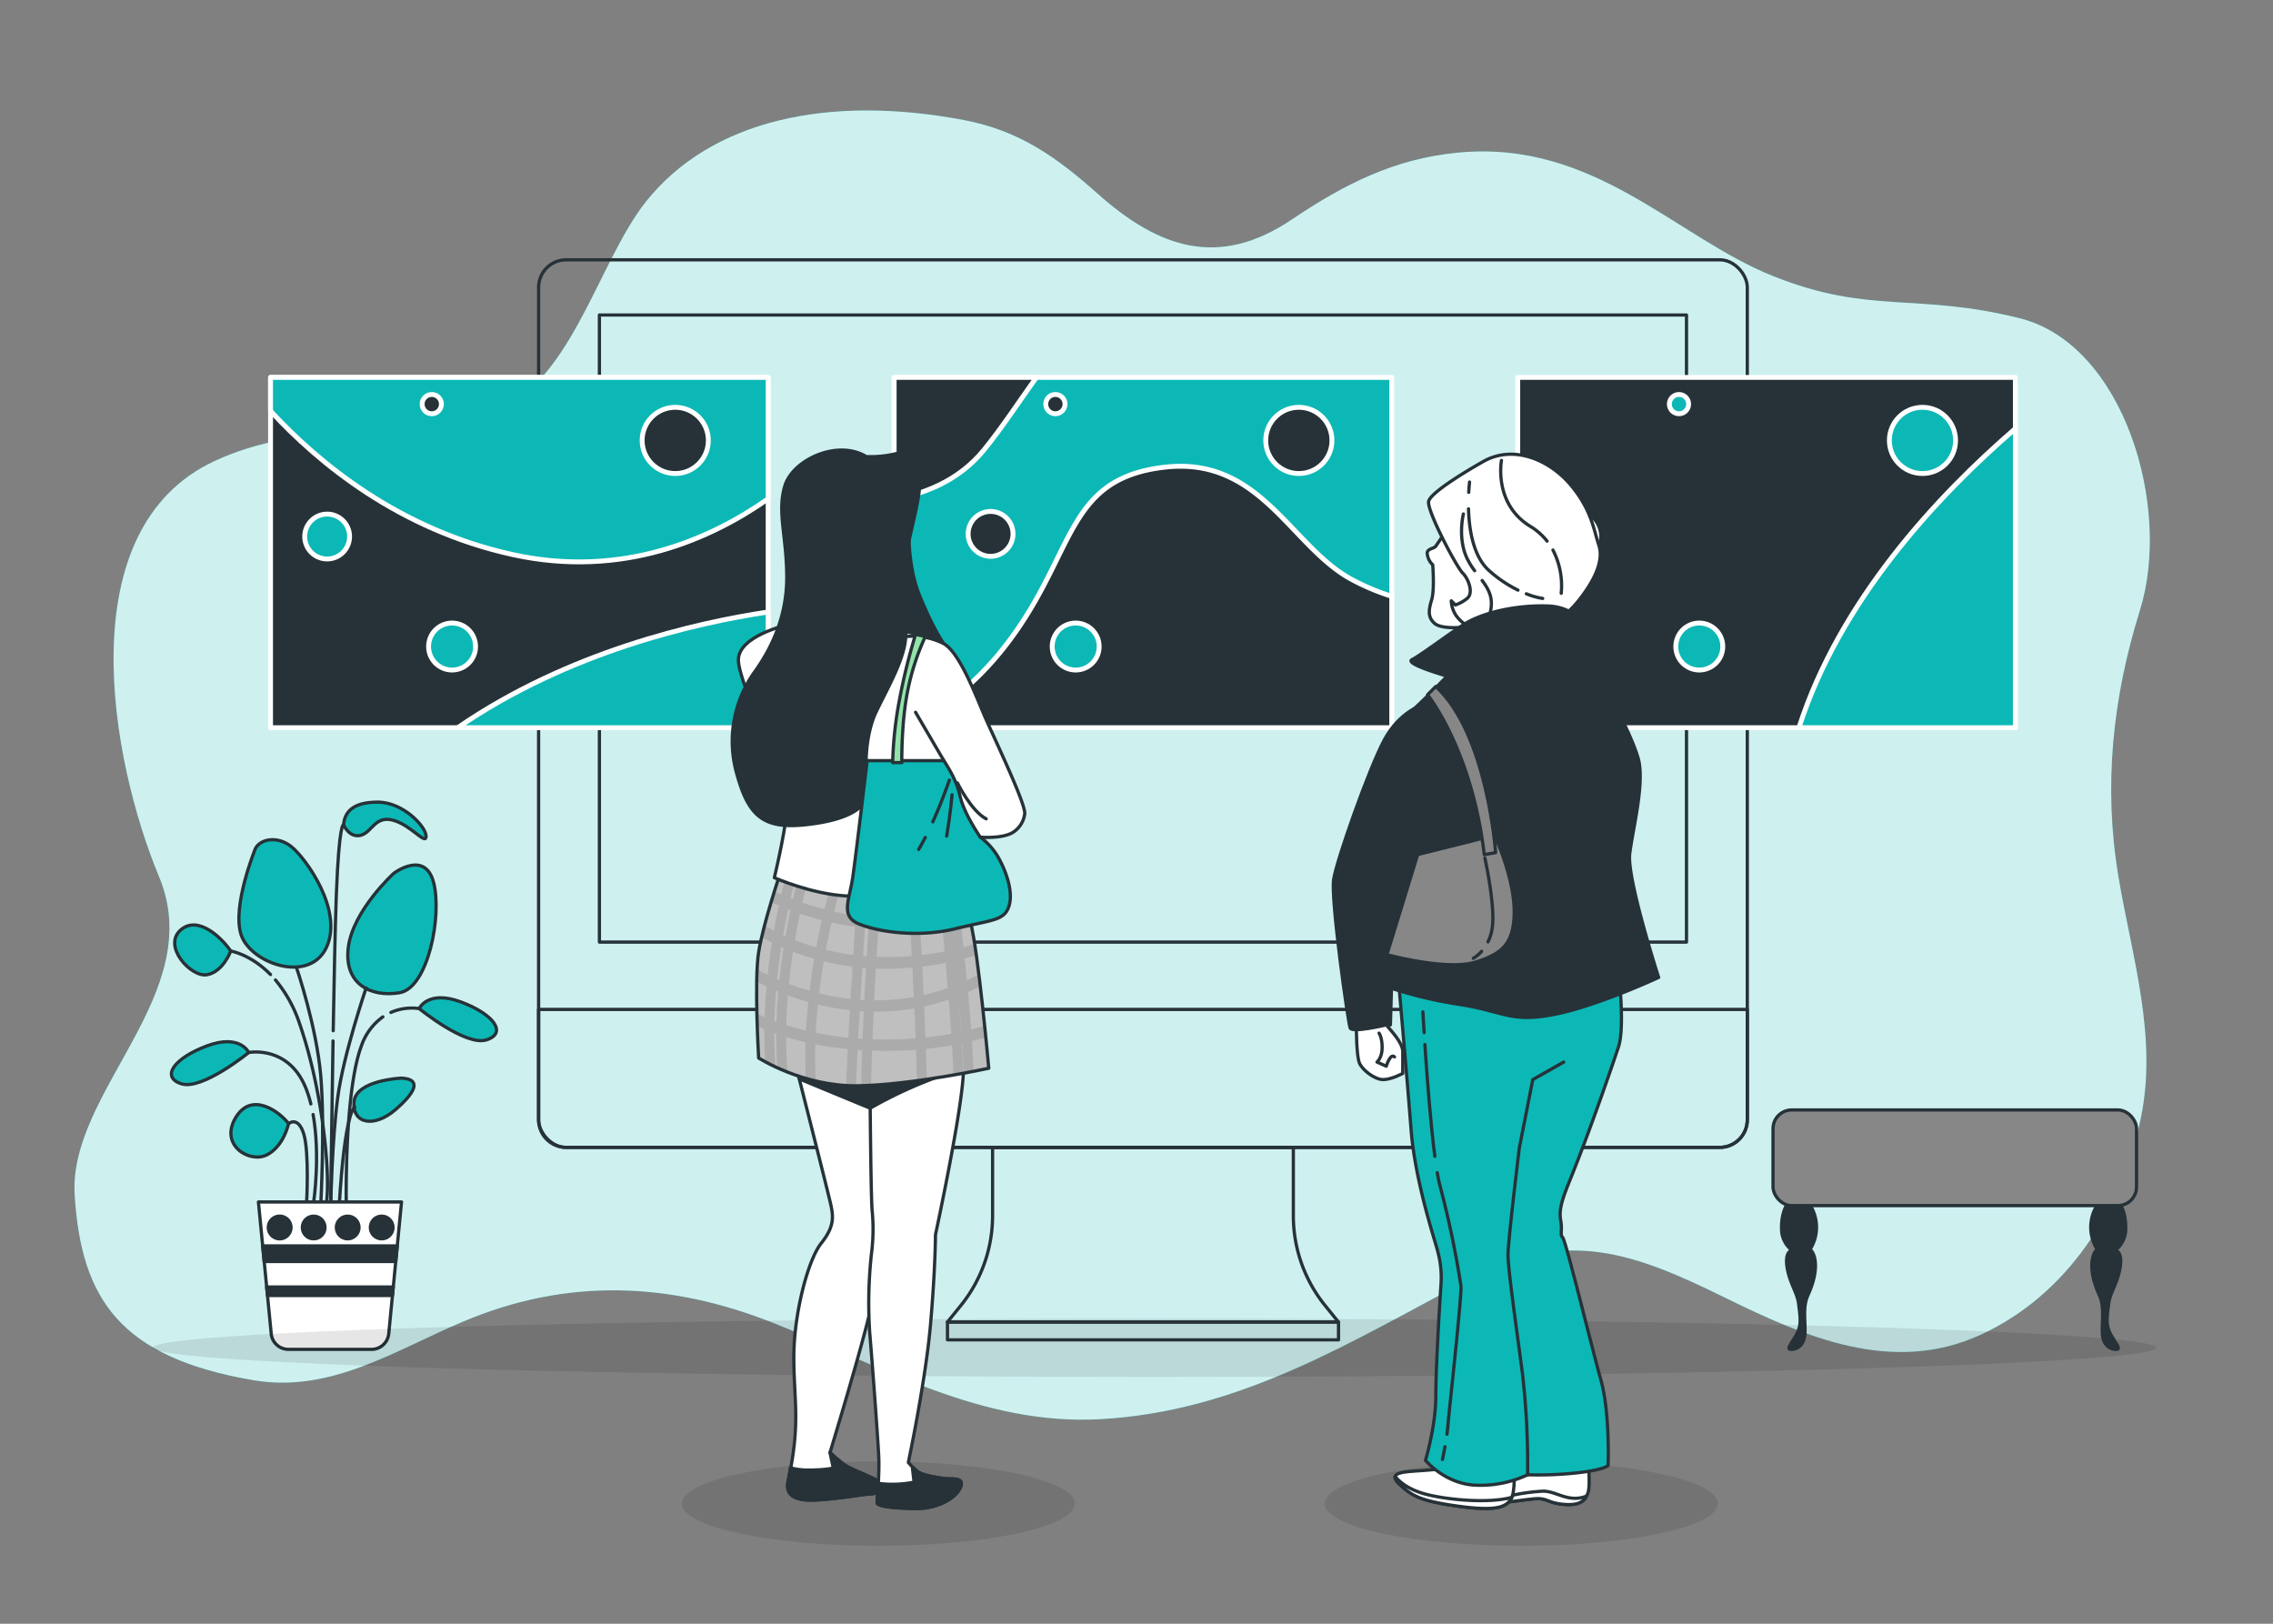 <svg xmlns="http://www.w3.org/2000/svg" xmlns:xlink="http://www.w3.org/1999/xlink" width="700" height="500" viewBox="0 0 700 500">
  <rect x="0" y="0" width="700" height="500" fill="#808080" stroke="none"/>
  <defs>
    <clipPath id="clip-galeri">
      <rect width="700" height="500"/>
    </clipPath>
  </defs>
  <g id="galeri" clip-path="url(#clip-galeri)">
    <g id="Background_Simple" data-name="Background Simple">
      <g id="Group_1" data-name="Group 1">
        <path id="Path_1" data-name="Path 1" d="M659,188c10-32-5-82-37-90s-46-1-76-13-55-42-97-38c-19.625,1.869-35.113,9.782-51.137,20.574-22.491,15.147-40.923,8.911-59.8-7.908C325.588,48.556,314,40.238,297,37c-42-8-78,0-98,25-15.308,19.133-23.534,58.654-49.61,65.726C121.758,135.22,93.206,129.3,66,142c-45,21-32,92-17,128s-28,66-26,98,14,50,55,57c23.79,4.06,43.482-9.1,64.605-18.038,32.062-13.562,63.684-12.243,95.6.437C271.226,420.517,302.178,439.075,339,437c43.065-2.426,76.954-23.816,114.125-43.376,29.548-15.549,50.295-7.72,78.2,6.005,24.706,12.149,51.6,23.822,78.671,11.37,26.627-12.249,43.349-38.392,49.252-66.45,5.334-25.35-2.734-49.946-6.877-74.777C647.738,241.979,650.617,214.827,659,188Z" fill="#0cb8b6"/>
        <path id="Path_2" data-name="Path 2" d="M659,188c10-32-5-82-37-90s-46-1-76-13-55-42-97-38c-19.625,1.869-35.113,9.782-51.137,20.574-22.491,15.147-40.923,8.911-59.8-7.908C325.588,48.556,314,40.238,297,37c-42-8-78,0-98,25-15.308,19.133-23.534,58.654-49.61,65.726C121.758,135.22,93.206,129.3,66,142c-45,21-32,92-17,128s-28,66-26,98,14,50,55,57c23.79,4.06,43.482-9.1,64.605-18.038,32.062-13.562,63.684-12.243,95.6.437C271.226,420.517,302.178,439.075,339,437c43.065-2.426,76.954-23.816,114.125-43.376,29.548-15.549,50.295-7.72,78.2,6.005,24.706,12.149,51.6,23.822,78.671,11.37,26.627-12.249,43.349-38.392,49.252-66.45,5.334-25.35-2.734-49.946-6.877-74.777C647.738,241.979,650.617,214.827,659,188Z" fill="#fff" opacity="0.8"/>
      </g>
    </g>
    <g id="Plants">
      <g id="Group_3" data-name="Group 3">
        <path id="Path_3" data-name="Path 3" d="M71.057,292.851s-2.336,6.425-7.3,7.3-13.726-8.762-8.177-13.727S68.721,289.347,71.057,292.851Z" fill="#0cb8b6" stroke="#263238" stroke-linecap="round" stroke-linejoin="round" stroke-width="1"/>
        <path id="Path_4" data-name="Path 4" d="M78.651,261.31s-7.3,17.815-4.381,26.577,21.027,15.186,26.284,3.8-6.425-27.452-10.806-30.957S80.111,258.39,78.651,261.31Z" fill="#0cb8b6" stroke="#263238" stroke-linecap="round" stroke-linejoin="round" stroke-width="1"/>
        <path id="Path_5" data-name="Path 5" d="M121.289,268.9s-12.557,11.389-14.018,22.779,7.009,15.479,15.771,14.018,13.142-23.655,10.514-33.877S121.289,268.9,121.289,268.9Z" fill="#0cb8b6" stroke="#263238" stroke-linecap="round" stroke-linejoin="round" stroke-width="1"/>
        <path id="Path_6" data-name="Path 6" d="M123.626,331.986s-14.018.584-14.6,7.3,6.133,8.177,12.85,2.336S129.467,332.278,123.626,331.986Z" fill="#0cb8b6" stroke="#263238" stroke-linecap="round" stroke-linejoin="round" stroke-width="1"/>
        <path id="Path_7" data-name="Path 7" d="M88.872,346s-1.46,7.009-6.717,9.637-14.6-2.92-9.637-11.389S86.244,342.5,88.872,346Z" fill="#0cb8b6" stroke="#263238" stroke-linecap="round" stroke-linejoin="round" stroke-width="1"/>
        <path id="Path_8" data-name="Path 8" d="M76.606,324.1s-2.628-5.841-12.85-2.044-14.31,9.637-7.885,11.682S76.606,324.1,76.606,324.1Z" fill="#0cb8b6" stroke="#263238" stroke-linecap="round" stroke-linejoin="round" stroke-width="1"/>
        <path id="Path_9" data-name="Path 9" d="M105.811,254.009s1.752,4.089,5.257,3.213,4.381-6.133,9.93-4.673,10.221,7.885,10.221,4.965S124.21,247,116.325,247,106.1,250.212,105.811,254.009Z" fill="#0cb8b6" stroke="#263238" stroke-linecap="round" stroke-linejoin="round" stroke-width="1"/>
        <path id="Path_10" data-name="Path 10" d="M91.364,298.121s6.109,17.892,7.418,33.166,0,39.711,0,39.711" fill="none" stroke="#263238" stroke-linecap="round" stroke-linejoin="round" stroke-width="1"/>
        <path id="Path_11" data-name="Path 11" d="M112.747,304.231s-6.982,20.51-8.728,33.6S101.837,371,101.837,371" fill="none" stroke="#263238" stroke-linecap="round" stroke-linejoin="round" stroke-width="1"/>
        <path id="Path_12" data-name="Path 12" d="M109.256,340.887s-3.055.873-4.8,30.548" fill="none" stroke="#263238" stroke-linecap="round" stroke-linejoin="round" stroke-width="1"/>
        <path id="Path_13" data-name="Path 13" d="M88.872,346s2.928-2.5,4.674,3.175.872,21.383.872,21.383" fill="none" stroke="#263238" stroke-linecap="round" stroke-linejoin="round" stroke-width="1"/>
        <path id="Path_14" data-name="Path 14" d="M96.423,343.192c2.283,12.793.177,26.934.177,26.934" fill="none" stroke="#263238" stroke-linecap="round" stroke-linejoin="round" stroke-width="1"/>
        <path id="Path_15" data-name="Path 15" d="M76.606,324.1s12.576-2.414,17.812,11.551a38.8,38.8,0,0,1,1.313,4.273" fill="none" stroke="#263238" stroke-linecap="round" stroke-linejoin="round" stroke-width="1"/>
        <path id="Path_16" data-name="Path 16" d="M129.089,310.572s2.628-5.841,12.85-2.044,14.31,9.637,7.885,11.682S129.089,310.572,129.089,310.572Z" fill="#0cb8b6" stroke="#263238" stroke-linecap="round" stroke-linejoin="round" stroke-width="1"/>
        <path id="Path_17" data-name="Path 17" d="M117.91,313.13a18.208,18.208,0,0,0-6.633,8.993c-5.237,13.964-4.64,48.439-4.64,48.439" fill="none" stroke="#263238" stroke-linecap="round" stroke-linejoin="round" stroke-width="1"/>
        <path id="Path_18" data-name="Path 18" d="M129.089,310.572a16.2,16.2,0,0,0-8.705,1.186" fill="none" stroke="#263238" stroke-linecap="round" stroke-linejoin="round" stroke-width="1"/>
        <path id="Path_19" data-name="Path 19" d="M84.83,301.76a41.275,41.275,0,0,1,7.406,13.38c6.983,20.074,9.6,45.821,8.292,55.422" fill="none" stroke="#263238" stroke-linecap="round" stroke-linejoin="round" stroke-width="1"/>
        <path id="Path_20" data-name="Path 20" d="M71.057,292.851s6.089.95,12.253,7.244" fill="none" stroke="#263238" stroke-linecap="round" stroke-linejoin="round" stroke-width="1"/>
        <path id="Path_21" data-name="Path 21" d="M102.563,320.547c-.425,25.334-.726,50.451-.726,50.451" fill="none" stroke="#263238" stroke-linecap="round" stroke-linejoin="round" stroke-width="1"/>
        <path id="Path_22" data-name="Path 22" d="M105.811,254.009s-1.356-1.272-2.228,21.42c-.34,8.818-.679,25.213-.967,41.965" fill="none" stroke="#263238" stroke-linecap="round" stroke-linejoin="round" stroke-width="1"/>
        <path id="Path_23" data-name="Path 23" d="M114.414,415.51H88.823a5.327,5.327,0,0,1-5.3-4.812l-3.94-40.572h44.076L119.716,410.7A5.326,5.326,0,0,1,114.414,415.51Z" fill="#fff" stroke="#263238" stroke-linecap="round" stroke-linejoin="round" stroke-width="1"/>
        <g id="Group_2" data-name="Group 2">
          <path id="Path_24" data-name="Path 24" d="M80.895,383.654l.466,4.8h40.516l.466-4.8Z" fill="#263238" stroke="#263238" stroke-linecap="round" stroke-linejoin="round" stroke-width="1"/>
          <path id="Path_25" data-name="Path 25" d="M120.859,398.927l.254-2.618H82.124l.254,2.618Z" fill="#263238" stroke="#263238" stroke-linecap="round" stroke-linejoin="round" stroke-width="1"/>
          <circle id="Ellipse_1" data-name="Ellipse 1" cx="3.491" cy="3.491" r="3.491" transform="translate(114.056 374.49)" fill="#263238" stroke="#263238" stroke-linecap="round" stroke-linejoin="round" stroke-width="1"/>
          <path id="Path_26" data-name="Path 26" d="M86.127,381.472a3.491,3.491,0,1,0-3.491-3.491A3.491,3.491,0,0,0,86.127,381.472Z" fill="#263238" stroke="#263238" stroke-linecap="round" stroke-linejoin="round" stroke-width="1"/>
          <circle id="Ellipse_2" data-name="Ellipse 2" cx="3.491" cy="3.491" r="3.491" transform="translate(93.109 374.49)" fill="#263238" stroke="#263238" stroke-linecap="round" stroke-linejoin="round" stroke-width="1"/>
          <circle id="Ellipse_3" data-name="Ellipse 3" cx="3.491" cy="3.491" r="3.491" transform="translate(103.583 374.49)" fill="#263238" stroke="#263238" stroke-linecap="round" stroke-linejoin="round" stroke-width="1"/>
        </g>
      </g>
    </g>
    <g id="Floor">
      <ellipse id="Ellipse_4" data-name="Ellipse 4" cx="308.5" cy="9" rx="308.5" ry="9" transform="translate(47 406)" opacity="0.1"/>
    </g>
    <g id="Couch">
      <g id="Group_4" data-name="Group 4">
        <path id="Path_27" data-name="Path 27" d="M551.049,369.918s-2.749,2.657-2.359,9.309a8.357,8.357,0,0,0,3.239,5.831s-2.267,0-1.619,4.859,3.155,8.109,3.563,11.339c.576,4.557.972,6.8-.648,9.719s-3.239,4.535-1.62,4.535,3.888-.972,4.212-4.535-.8-8.313.958-12.142c3.656-7.977,2.281-12.8.662-14.1a12.757,12.757,0,0,0-.648-14.578Z" fill="#263238" stroke="#263238" stroke-linecap="round" stroke-linejoin="round" stroke-width="1"/>
        <path id="Path_28" data-name="Path 28" d="M652.247,369.918s2.749,2.657,2.359,9.309a8.361,8.361,0,0,1-3.24,5.831s2.268,0,1.62,4.859-3.156,8.109-3.564,11.339c-.575,4.557-.972,6.8.648,9.719s3.24,4.535,1.62,4.535-3.888-.972-4.212-4.535.8-8.313-.958-12.142c-3.656-7.977-2.281-12.8-.661-14.1a12.755,12.755,0,0,1,.648-14.578Z" fill="#263238" stroke="#263238" stroke-linecap="round" stroke-linejoin="round" stroke-width="1"/>
        <rect id="Rectangle_1" data-name="Rectangle 1" width="111.949" height="29.46" rx="5.755" transform="translate(546.026 341.787)" fill="#878787" stroke="#263238" stroke-linecap="round" stroke-linejoin="round" stroke-width="1"/>
      </g>
    </g>
    <g id="Device">
      <g id="Group_6" data-name="Group 6">
        <path id="Path_29" data-name="Path 29" d="M398.3,374.4V353.3H305.679v21.1a43.992,43.992,0,0,1-9.836,27.674l-4.056,5.014h120.4l-4.055-5.014A43.988,43.988,0,0,1,398.3,374.4Z" fill="none" stroke="#263238" stroke-linecap="round" stroke-linejoin="round" stroke-width="1"/>
        <rect id="Rectangle_2" data-name="Rectangle 2" width="120.427" height="5.497" transform="translate(291.787 407.084)" fill="none" stroke="#263238" stroke-linecap="round" stroke-linejoin="round" stroke-width="1"/>
        <rect id="Rectangle_3" data-name="Rectangle 3" width="372.23" height="273.317" rx="8.484" transform="translate(165.873 80)" fill="none" stroke="#263238" stroke-linecap="round" stroke-linejoin="round" stroke-width="1"/>
        <path id="Rectangle_4" data-name="Rectangle 4" d="M0,0H372.23a0,0,0,0,1,0,0V34a8.484,8.484,0,0,1-8.484,8.484H8.484A8.484,8.484,0,0,1,0,34V0A0,0,0,0,1,0,0Z" transform="translate(165.873 310.833)" fill="none" stroke="#263238" stroke-linecap="round" stroke-linejoin="round" stroke-width="1"/>
        <g id="Group_5" data-name="Group 5">
          <rect id="Rectangle_5" data-name="Rectangle 5" width="334.783" height="193.098" transform="translate(184.596 97.004)" fill="none" stroke="#263238" stroke-linecap="round" stroke-linejoin="round" stroke-width="1"/>
        </g>
      </g>
    </g>
    <g id="Pictures">
      <g id="Group_12" data-name="Group 12">
        <g id="Group_8" data-name="Group 8">
          <rect id="Rectangle_6" data-name="Rectangle 6" width="153.244" height="107.863" transform="translate(467.414 116.216)" fill="#263238" stroke="#fff" stroke-linecap="round" stroke-linejoin="round" stroke-width="1.5"/>
          <circle id="Ellipse_5" data-name="Ellipse 5" cx="10.194" cy="10.194" r="10.194" transform="translate(581.853 125.424)" fill="#0cb8b6" stroke="#fff" stroke-linecap="round" stroke-linejoin="round" stroke-width="1.5"/>
          <circle id="Ellipse_6" data-name="Ellipse 6" cx="7.235" cy="7.235" r="7.235" transform="translate(516.083 191.852)" fill="#0cb8b6" stroke="#fff" stroke-linecap="round" stroke-linejoin="round" stroke-width="1.5"/>
          <path id="Path_30" data-name="Path 30" d="M491.749,165.215a6.906,6.906,0,1,1-6.906-6.906A6.906,6.906,0,0,1,491.749,165.215Z" fill="#92e3a9" stroke="#fff" stroke-linecap="round" stroke-linejoin="round" stroke-width="1.5"/>
          <path id="Path_31" data-name="Path 31" d="M520.03,124.437a2.96,2.96,0,1,1-2.96-2.959A2.96,2.96,0,0,1,520.03,124.437Z" fill="#0cb8b6" stroke="#fff" stroke-linecap="round" stroke-linejoin="round" stroke-width="1.5"/>
          <g id="Group_7" data-name="Group 7">
            <path id="Path_32" data-name="Path 32" d="M620.658,131.963c-24.183,20.877-54.108,53.01-66.648,92.116h66.648Z" fill="#0cb8b6" stroke="#fff" stroke-linecap="round" stroke-linejoin="round" stroke-width="1.5"/>
          </g>
        </g>
        <g id="Group_9" data-name="Group 9">
          <rect id="Rectangle_7" data-name="Rectangle 7" width="153.244" height="107.863" transform="translate(275.366 116.216)" fill="#0cb8b6" stroke="#fff" stroke-linecap="round" stroke-linejoin="round" stroke-width="1.5"/>
          <path id="Path_33" data-name="Path 33" d="M428.61,183.624a70.34,70.34,0,0,1-11.839-4.926c-19.073-9.866-28.281-38.147-57.878-34.858s-27.623,24.334-46.038,50.642-37.489,29.6-37.489,29.6H428.61Z" fill="#263238" stroke="#fff" stroke-linecap="round" stroke-linejoin="round" stroke-width="1.5"/>
          <path id="Path_34" data-name="Path 34" d="M275.366,116.216v37.45c8.288-1.376,19.507-5.127,27.623-15.088,5.661-6.947,10.819-14.9,16.181-22.362Z" fill="#263238" stroke="#fff" stroke-linecap="round" stroke-linejoin="round" stroke-width="1.5"/>
          <circle id="Ellipse_7" data-name="Ellipse 7" cx="10.194" cy="10.194" r="10.194" transform="translate(389.805 125.424)" fill="#263238" stroke="#fff" stroke-linecap="round" stroke-linejoin="round" stroke-width="1.5"/>
          <circle id="Ellipse_8" data-name="Ellipse 8" cx="7.235" cy="7.235" r="7.235" transform="translate(324.035 191.852)" fill="#0cb8b6" stroke="#fff" stroke-linecap="round" stroke-linejoin="round" stroke-width="1.5"/>
          <path id="Path_35" data-name="Path 35" d="M311.967,164.4a6.906,6.906,0,1,1-6.906-6.906A6.906,6.906,0,0,1,311.967,164.4Z" fill="#263238" stroke="#fff" stroke-linecap="round" stroke-linejoin="round" stroke-width="1.5"/>
          <path id="Path_36" data-name="Path 36" d="M327.982,124.437a2.96,2.96,0,1,1-2.96-2.959A2.96,2.96,0,0,1,327.982,124.437Z" fill="#263238" stroke="#fff" stroke-linecap="round" stroke-linejoin="round" stroke-width="1.5"/>
        </g>
        <g id="Group_11" data-name="Group 11">
          <rect id="Rectangle_8" data-name="Rectangle 8" width="153.244" height="107.863" transform="translate(83.318 116.216)" fill="#263238" stroke="#fff" stroke-linecap="round" stroke-linejoin="round" stroke-width="1.5"/>
          <path id="Path_37" data-name="Path 37" d="M83.318,126.56c14.7,15.937,39.587,36.56,74.668,44.234,33.8,7.394,61.092-4.92,78.576-17.2V116.216H83.318Z" fill="#0cb8b6" stroke="#fff" stroke-linecap="round" stroke-linejoin="round" stroke-width="1.5"/>
          <circle id="Ellipse_9" data-name="Ellipse 9" cx="10.194" cy="10.194" r="10.194" transform="translate(197.757 125.424)" fill="#263238" stroke="#fff" stroke-linecap="round" stroke-linejoin="round" stroke-width="1.5"/>
          <circle id="Ellipse_10" data-name="Ellipse 10" cx="7.235" cy="7.235" r="7.235" transform="translate(131.987 191.852)" fill="#0cb8b6" stroke="#fff" stroke-linecap="round" stroke-linejoin="round" stroke-width="1.5"/>
          <path id="Path_38" data-name="Path 38" d="M107.653,165.215a6.906,6.906,0,1,1-6.906-6.906A6.906,6.906,0,0,1,107.653,165.215Z" fill="#0cb8b6" stroke="#fff" stroke-linecap="round" stroke-linejoin="round" stroke-width="1.5"/>
          <path id="Path_39" data-name="Path 39" d="M135.934,124.437a2.96,2.96,0,1,1-2.96-2.959A2.96,2.96,0,0,1,135.934,124.437Z" fill="#263238" stroke="#fff" stroke-linecap="round" stroke-linejoin="round" stroke-width="1.5"/>
          <g id="Group_10" data-name="Group 10">
            <path id="Path_40" data-name="Path 40" d="M236.562,188.445c-22.216,3.329-61.577,12.24-95.611,35.634h95.611Z" fill="#0cb8b6" stroke="#fff" stroke-linecap="round" stroke-linejoin="round" stroke-width="1.5"/>
          </g>
        </g>
      </g>
    </g>
    <g id="Character_2" data-name="Character 2">
      <g id="Group_22" data-name="Group 22">
        <ellipse id="Ellipse_11" data-name="Ellipse 11" cx="60.5" cy="13" rx="60.5" ry="13" transform="translate(408 450)" opacity="0.1"/>
        <g id="Group_21" data-name="Group 21">
          <path id="Path_41" data-name="Path 41" d="M445.031,164.042s-2.224,3.178-2.86,4.131-3.177.635-2.542,2.86a5.153,5.153,0,0,0,1.589,2.859s.636,7.626-.318,10.8-1.271,5.4.954,7.308,9.532,1.271,12.709.635,9.85-1.906,10.8-6.354-.636-14.934-6.673-18.429S447.89,162.136,445.031,164.042Z" fill="#fff" stroke="#263238" stroke-linecap="round" stroke-linejoin="round" stroke-width="1"/>
          <path id="Path_42" data-name="Path 42" d="M456.787,142.119s-16.522,9.214-16.84,12.391,8.579,20.018,10.485,21.924,3.495,6.355,1.271,7.943a11.947,11.947,0,0,1-3.495,1.907l-1.271-1.271a8.619,8.619,0,0,0,1.907,5.083c1.906,2.225,3.495,3.178,7.307,3.5s11.121,1.906,16.523,0,8.9-2.86,13.662-8.9,7.626-12.074,6.037-16.84-2.224-10.8-8.579-18.428S466.319,136.717,456.787,142.119Z" fill="#fff" stroke="#263238" stroke-linecap="round" stroke-linejoin="round" stroke-width="1"/>
          <g id="Group_13" data-name="Group 13">
            <path id="Path_43" data-name="Path 43" d="M470.054,182.85a22.974,22.974,0,0,0,5.035,1.428" fill="none" stroke="#263238" stroke-linecap="round" stroke-linejoin="round" stroke-width="1"/>
            <path id="Path_44" data-name="Path 44" d="M452.244,156.694c.18,6.313,1.438,14.652,6.353,19.02a39.43,39.43,0,0,0,8.883,6.007" fill="none" stroke="#263238" stroke-linecap="round" stroke-linejoin="round" stroke-width="1"/>
            <path id="Path_45" data-name="Path 45" d="M452.571,148.439s-.158,1.222-.262,3.174" fill="none" stroke="#263238" stroke-linecap="round" stroke-linejoin="round" stroke-width="1"/>
            <path id="Path_46" data-name="Path 46" d="M478.251,169.376a23.964,23.964,0,0,1,2.547,13.316" fill="none" stroke="#263238" stroke-linecap="round" stroke-linejoin="round" stroke-width="1"/>
            <path id="Path_47" data-name="Path 47" d="M462.4,141.778s-2.537,13.321,8.88,20.3a19.373,19.373,0,0,1,5.165,4.552" fill="none" stroke="#263238" stroke-linecap="round" stroke-linejoin="round" stroke-width="1"/>
            <path id="Path_48" data-name="Path 48" d="M456.445,178.756c2.078,2.769,3.587,5.49,2.469,9.962" fill="none" stroke="#263238" stroke-linecap="round" stroke-linejoin="round" stroke-width="1"/>
            <path id="Path_49" data-name="Path 49" d="M450.668,158.27s-1.9,7.612,1.269,13.956a24.162,24.162,0,0,0,2.2,3.517" fill="none" stroke="#263238" stroke-linecap="round" stroke-linejoin="round" stroke-width="1"/>
          </g>
          <g id="Group_14" data-name="Group 14">
            <path id="Path_50" data-name="Path 50" d="M417.706,316.236s0,8.9.953,11.121,4.766,5.084,7.308,5.084S432,330.534,432,330.534v-6.672c0-2.86-3.813-6.672-5.084-8.261S417.706,316.236,417.706,316.236Z" fill="#fff" stroke="#263238" stroke-linecap="round" stroke-linejoin="round" stroke-width="1"/>
            <path id="Path_51" data-name="Path 51" d="M424.7,318.143s.953,1.271.953,4.448-1.589,4.448-1.589,4.448l2.86,1.271s1.271-4.13,2.542-2.859" fill="none" stroke="#263238" stroke-linecap="round" stroke-linejoin="round" stroke-width="1"/>
          </g>
          <g id="Group_19" data-name="Group 19">
            <g id="Group_15" data-name="Group 15">
              <path id="Path_52" data-name="Path 52" d="M489.039,449.34s.788,7.808.041,10.183-2.208,4.166-7.512,3.715-4.817-2.143-9.371-1.684-7.124,1.047-11.06,1.116-8.04-4.776-2.868-5.626a23.777,23.777,0,0,0,12.261-5.509C474.171,448.539,484.646,448.14,489.039,449.34Z" fill="#fff" stroke="#263238" stroke-linecap="round" stroke-linejoin="round" stroke-width="1"/>
              <path id="Path_53" data-name="Path 53" d="M481.568,463.238c4.4.375,6.155-.8,7.052-2.565-5.529,2.217-9.214-1.5-13.359-1.5A60.455,60.455,0,0,0,463.77,460.9l-7.916-2.033c-.063,1.688,2.641,3.853,5.283,3.807,3.936-.069,6.506-.656,11.06-1.116S476.265,462.787,481.568,463.238Z" fill="#fff" stroke="#263238" stroke-linecap="round" stroke-linejoin="round" stroke-width="1"/>
            </g>
            <path id="Path_54" data-name="Path 54" d="M498.728,302.256s1.588,14.471-.318,20.191-8.579,25.216-14.558,40.034c-2.407,5.966-3.871,9.676-3.235,13.171s-.318,4.449.635,5.4,8.9,33.68,11.756,43.847,2.225,26.372,2.225,26.372-.954,1.271-9.215,2.224a110.687,110.687,0,0,1-15.569.635s-5.083-23.83-4.766-32.091-5.083-34-5.083-41.94.317-40.988.317-40.988-14.3-15.886-15.886-24.465-1.271-11.439-1.271-11.439S474.58,312.741,498.728,302.256Z" fill="#0cb8b6" stroke="#263238" stroke-linecap="round" stroke-linejoin="round" stroke-width="1"/>
            <g id="Group_16" data-name="Group 16">
              <path id="Path_55" data-name="Path 55" d="M443.633,452.33s-2.615.327-7.847.654-8.174.981-4.577,4.25,5.885,4.9,17.656,6.54,14.713.327,16.347-1.962.981-9.809.981-9.809S448.273,454.976,443.633,452.33Z" fill="#fff" stroke="#263238" stroke-linecap="round" stroke-linejoin="round" stroke-width="1"/>
              <path id="Path_56" data-name="Path 56" d="M439.926,460.322c-6.171-1.44-9.091-4.2-10.258-5.653-.162.6.282,1.421,1.541,2.565,3.6,3.27,5.885,4.9,17.656,6.54s14.713.327,16.347-1.962a3.59,3.59,0,0,0,.382-.746C459.577,462.81,447.909,462.184,439.926,460.322Z" fill="#fff" stroke="#263238" stroke-linecap="round" stroke-linejoin="round" stroke-width="1"/>
            </g>
            <g id="Group_18" data-name="Group 18">
              <path id="Path_57" data-name="Path 57" d="M481.57,327.039l-9.532,5.4-4.13,20.97s-3.495,28.6-3.495,33.044,2.541,21.924,4.448,36.54a244.889,244.889,0,0,1,1.588,31.137,34.2,34.2,0,0,1-16.522,3.178c-9.214-.636-14.933-7.626-14.933-7.626s3.177-10.485,3.177-19.7,1.271-29.55,1.589-34.315a30.531,30.531,0,0,0-.953-10.168c-.636-2.86-6.99-21.288-8.261-37.81s-3.813-45.118-3.813-45.118,14.933,2.542,28.914,3.813,24.465.317,30.5-2.224" fill="#0cb8b6" stroke="#263238" stroke-linecap="round" stroke-linejoin="round" stroke-width="1"/>
              <g id="Group_17" data-name="Group 17">
                <path id="Path_58" data-name="Path 58" d="M445,445.486c-.4,2.24-.78,3.934-.78,3.934" fill="none" stroke="#263238" stroke-linecap="round" stroke-linejoin="round" stroke-width="1"/>
                <path id="Path_59" data-name="Path 59" d="M442.626,361.1c.3,1.753.609,3.236.925,4.361a296.339,296.339,0,0,1,6.355,30.439c.335,3.011-3.679,38.8-4.014,43.15-.063.822-.162,1.7-.281,2.593" fill="none" stroke="#263238" stroke-linecap="round" stroke-linejoin="round" stroke-width="1"/>
                <path id="Path_60" data-name="Path 60" d="M438.814,321.647c.638,9.644,1.728,24.215,3.064,34.406" fill="none" stroke="#263238" stroke-linecap="round" stroke-linejoin="round" stroke-width="1"/>
                <path id="Path_61" data-name="Path 61" d="M438.2,311.609s.134,2.47.379,6.374" fill="none" stroke="#263238" stroke-linecap="round" stroke-linejoin="round" stroke-width="1"/>
              </g>
            </g>
          </g>
          <path id="Path_62" data-name="Path 62" d="M484.112,201.853l6.037-6.673a15.393,15.393,0,0,0-13.663-8.579c-10.167-.317-20.335,2.225-25.736,5.72s-13.345,9.532-15.887,10.8,10.8,5.084,10.8,5.084-7.625,7.944-12.391,12.074-6.037,29.231-5.719,40.352-3.178,42.259-3.178,42.259a128.754,128.754,0,0,0,24.783,6.354c14.3,2.224,15.887,5.719,29.232,3.178S510.8,300.985,510.8,300.985s-9.85-30.5-8.9-38.128,4.766-22.241,2.542-29.549S494.6,209.478,484.112,201.853Z" fill="#263238" stroke="#263238" stroke-linecap="round" stroke-linejoin="round" stroke-width="1"/>
          <g id="Group_20" data-name="Group 20">
            <path id="Path_63" data-name="Path 63" d="M458.058,257.774l-30.5,7.625-5.084,27.325s21.923,6.673,32.091,3.495c8.324-2.6,11.483-5.87,11.756-14.616.318-10.167-5.4-22.876-5.4-22.876Z" fill="#878787" stroke="#263238" stroke-linecap="round" stroke-linejoin="round" stroke-width="1"/>
            <path id="Path_64" data-name="Path 64" d="M456.277,292.945a10.45,10.45,0,0,1-2.556,2.151" fill="none" stroke="#263238" stroke-linecap="round" stroke-linejoin="round" stroke-width="1"/>
            <path id="Path_65" data-name="Path 65" d="M457.292,264.253s3.247,14.61,2.273,21.428a14.37,14.37,0,0,1-1.324,4.347" fill="none" stroke="#263238" stroke-linecap="round" stroke-linejoin="round" stroke-width="1"/>
          </g>
          <path id="Path_66" data-name="Path 66" d="M439.629,213.926s13.663,16.84,17.476,49.249l3.495-.635s-2.542-36.54-18.429-51.155Z" fill="#878787" stroke="#263238" stroke-linecap="round" stroke-linejoin="round" stroke-width="1"/>
          <path id="Path_67" data-name="Path 67" d="M438.041,217.1s-6.99,1.906-11.756,10.8-14.616,36.857-15.569,42.894,4.448,44.164,5.083,45.753,11.121-.953,11.121-.953h1.271l.318-10.8-4.131-1.906,17.476-56.875" fill="#263238" stroke="#263238" stroke-linecap="round" stroke-linejoin="round" stroke-width="1"/>
        </g>
      </g>
    </g>
    <g id="Character_1" data-name="Character 1">
      <g id="Group_30" data-name="Group 30">
        <ellipse id="Ellipse_12" data-name="Ellipse 12" cx="60.5" cy="13" rx="60.5" ry="13" transform="translate(210 450)" opacity="0.1"/>
        <g id="Group_29" data-name="Group 29">
          <g id="Group_23" data-name="Group 23">
            <path id="Path_68" data-name="Path 68" d="M242.445,317.7s12.824,50.284,13.5,53.659,1.013,6.412-3.037,11.474-8.437,21.6-8.437,35.1,2.126,20.145-1.687,37.8c-.575,2.659-.338,5.4,4.724,6.074s18.224-1.687,19.574-1.687,4.387-.338,4.724-2.363-9.111-4.724-11.811-6.749a44.869,44.869,0,0,1-4.387-3.712s11.136-36.448,13.161-47.247,6.075-13.836,5.062-30.71-2.362-49.609-2.362-49.609S248.52,319.39,242.445,317.7Z" fill="#fff" stroke="#263238" stroke-linecap="round" stroke-linejoin="round" stroke-width="1"/>
            <path id="Path_69" data-name="Path 69" d="M259.994,451.005a44.869,44.869,0,0,1-4.387-3.712l1.012,4.724s-2.025.675-8.1.675a20.947,20.947,0,0,1-5.126-.723c-.175,1.4-.375,2.673-.611,3.761-.578,2.658-.338,5.4,4.724,6.074s18.224-1.687,19.574-1.687,4.387-.338,4.724-2.363S262.694,453.03,259.994,451.005Z" fill="#263238" stroke="#263238" stroke-linecap="round" stroke-linejoin="round" stroke-width="1"/>
          </g>
          <g id="Group_24" data-name="Group 24">
            <path id="Path_70" data-name="Path 70" d="M267.84,321.246s.253,46.571.759,51.633a59.1,59.1,0,0,1-.253,13.415,140.839,140.839,0,0,0-.506,24.045c.759,8.859,2.531,32.651,2.784,38.219s-.506,12.909-.506,14.174,6.581,1.772,12.4,1.772,11.137-2.784,12.909-5.821-.507-3.291-2.784-3.291-8.606-1.012-10.125-2.278a24.871,24.871,0,0,1-2.784-2.784s5.315-25.058,6.834-42.522,1.519-27.588,1.519-27.588,8.352-38.726,8.605-50.369.253-15.186.253-15.186S272.143,320.233,267.84,321.246Z" fill="#fff" stroke="#263238" stroke-linecap="round" stroke-linejoin="round" stroke-width="1"/>
            <path id="Path_71" data-name="Path 71" d="M246.2,332.249l1.6.661,20.18,8.35a135.089,135.089,0,0,1,22.154-10.138c12.766-4.506-25.533-4.506-25.533-4.506l-16.9,1.878Z" fill="#263238" stroke="#263238" stroke-linecap="round" stroke-linejoin="round" stroke-width="1"/>
            <path id="Path_72" data-name="Path 72" d="M292.645,455.392c-2.278,0-8.606-1.012-10.125-2.278-.422-.352-.821-.721-1.182-1.074L281,452.1l.506,4.3a34.114,34.114,0,0,1-11.015.378c-.163,2.907-.375,5.28-.375,5.949,0,1.266,6.581,1.772,12.4,1.772s11.137-2.784,12.909-5.821S294.922,455.392,292.645,455.392Z" fill="#263238" stroke="#263238" stroke-linecap="round" stroke-linejoin="round" stroke-width="1"/>
          </g>
          <g id="Group_25" data-name="Group 25">
            <path id="Path_73" data-name="Path 73" d="M240.28,268.9s-5.235,15.495-6.644,24.283,0,32.607,0,32.607,13.691,8.788,30.4,8.557,40.47-5.4,40.47-5.4-3.221-36-5.637-45.02-4.631-15.032-4.631-15.032-25.37,1.85-33.222.232-19.531-3.7-19.531-3.7Z" fill="#bfbfbf"/>
            <path id="Path_74" data-name="Path 74" d="M299.315,320.581q2.277-.551,4.284-1.143c-.112-1.124-.232-2.311-.36-3.551-1.3.387-2.689.769-4.171,1.135-.279-3.792-.609-7.689-.966-11.548,1.259-.561,2.525-1.182,3.793-1.832-.143-1.211-.288-2.415-.435-3.6-1.236.654-2.47,1.278-3.7,1.842-.223-2.3-.453-4.56-.684-6.764q1.782-.465,3.6-1.007c-.17-1.21-.34-2.364-.511-3.451q-1.746.522-3.46.973c-.365-3.371-.725-6.547-1.059-9.4q1.243-.455,2.488-.972c-.33-1.173-.652-2.286-.96-3.32-.648.269-1.3.529-1.944.772-.6-5.041-1.069-8.624-1.222-9.792-.514.036-1.9.131-3.86.247l-1.654.246c.017.145.5,4.493,1.176,11.074a60.174,60.174,0,0,1-6.536,1.36c-.295-5.029-.507-8.377-.541-8.9l-3.029.254c.009.135.23,3.618.545,9.026a67.524,67.524,0,0,1-9.353.3c.266-3.76.444-6.019.452-6.11l-3.025-.318c-.007.093-.19,2.406-.462,6.255-.383-.031-.757-.073-1.136-.109.366-5.568.615-9.239.625-9.384l-3.028-.272c-.038.563-.279,4.1-.622,9.309-2.318-.312-4.556-.71-6.681-1.177,1.55-6.258,2.812-10.081,2.85-10.2l-2.833-1.255c-.04.119-1.372,4.151-2.993,10.736-2.456-.632-4.734-1.329-6.8-2.04,1.1-4.814,2.144-8.6,2.843-10.982-1.072-.2-2.1-.39-3.037-.563-.7,2.432-1.676,6.025-2.7,10.5-.253-.1-.488-.192-.733-.288,1.025-4.456,1.994-8.006,2.677-10.354-1.21-.222-2.25-.41-3.039-.553-.671,2.343-1.563,5.66-2.5,9.729-.785-.34-1.485-.659-2.126-.958-.316,1.014-.655,2.121-1,3.292.715.332,1.5.685,2.376,1.06-.516,2.4-1.03,5-1.519,7.773-1.138-.581-2.092-1.115-2.9-1.586-.306,1.173-.6,2.337-.858,3.465.9.524,1.934,1.1,3.149,1.717-.5,3.15-.951,6.478-1.324,9.93-1.223-.59-2.307-1.153-3.249-1.665-.057,1.191-.1,2.459-.118,3.772.909.473,1.911.973,3.012,1.489-.272,3.076-.473,6.235-.58,9.45-.868-.375-1.656-.74-2.377-1.089.03,1.334.068,2.632.109,3.868.679.311,1.4.63,2.184.953-.032,3.311.06,6.666.266,10.029.826.448,1.883.992,3.149,1.583-.265-3.494-.386-6.986-.381-10.436.219.08.431.159.656.239-.025,3.456.082,6.959.319,10.47.949.431,1.994.881,3.135,1.33-.291-3.616-.419-7.231-.418-10.8,1.826.561,3.814,1.1,5.959,1.6-.114,3.658-.089,7.384.075,11.131.992.29,2.022.562,3.083.813-.2-3.8-.245-7.584-.142-11.3,3.045.6,6.373,1.1,9.992,1.457-.222,4.3-.4,8.162-.5,11.232q1.5.087,3.035.081c.1-3.006.278-6.811.5-11.061.466.033.931.066,1.407.094-.126,3.645-.23,7.316-.3,10.941q1.491-.039,3.04-.125c.072-3.538.173-7.119.3-10.675q1.314.044,2.669.061c.52.006,1.034.009,1.546.009,3.279,0,6.38-.13,9.319-.352.113,3.363.2,6.579.255,9.556q1.539-.209,3.035-.428c-.056-2.941-.143-6.1-.253-9.393,2.864-.291,5.543-.674,8.046-1.117.19,3.231.341,6.326.437,9.188q1.6-.279,3.024-.541c-.1-2.891-.252-5.993-.443-9.224l.118-.025c.21,3.243.369,6.342.467,9.223,1.105-.2,2.119-.395,3.024-.57C299.692,326.979,299.529,323.845,299.315,320.581Zm-60.17-5.924c-.228-.083-.456-.167-.677-.25.083-3.178.26-6.307.513-9.357.236.1.468.2.709.3C239.431,308.381,239.242,311.494,239.145,314.657Zm.887-12.866c-.243-.1-.485-.206-.721-.308.355-3.441.795-6.751,1.284-9.9.24.108.479.216.728.324C240.834,295.052,240.392,298.358,240.032,301.791Zm1.878-13.474c-.248-.109-.49-.217-.729-.325.493-2.844,1.016-5.509,1.541-7.973.24.093.489.187.737.281C242.931,282.781,242.406,285.46,241.91,288.317Zm6.313,29.058c-2.2-.526-4.222-1.1-6.068-1.689.077-3.118.246-6.188.488-9.184,1.94.717,4.037,1.409,6.268,2.041C248.616,311.411,248.382,314.365,248.223,317.375Zm1.079-12.3c-2.272-.654-4.392-1.372-6.341-2.111.344-3.427.776-6.728,1.256-9.87,1.969.757,4.147,1.494,6.518,2.167C250.206,298.358,249.718,301.644,249.3,305.075ZM244.8,289.5c.5-2.908,1.027-5.642,1.56-8.161,2.062.7,4.325,1.393,6.751,2.02-.577,2.522-1.168,5.314-1.736,8.334C248.964,291.012,246.769,290.265,244.8,289.5Zm16.465,30.043a100.267,100.267,0,0,1-10.04-1.512c.149-2.968.376-5.88.661-8.712a78.135,78.135,0,0,0,9.857,1.743C261.572,313.959,261.41,316.813,261.262,319.546Zm.683-11.951a75.543,75.543,0,0,1-9.681-1.728c.41-3.439.9-6.728,1.426-9.829a80.579,80.579,0,0,0,8.862,1.618C262.35,300.893,262.144,304.247,261.945,307.6Zm.833-13.551a79.611,79.611,0,0,1-8.452-1.568c.573-3.05,1.171-5.866,1.753-8.4,2.3.513,4.73.956,7.256,1.292C263.163,288.019,262.974,290.949,262.778,294.044Zm2.866,25.85c-.456-.028-.9-.06-1.35-.092.147-2.723.309-5.572.477-8.463.41.029.822.053,1.236.075C265.877,314.184,265.755,317.021,265.644,319.894Zm.532-11.954c-.4-.02-.8-.045-1.2-.072.2-3.327.4-6.664.6-9.886q.561.05,1.131.093C266.53,301.175,266.349,304.485,266.176,307.94Zm.75-13.474c-.373-.03-.752-.054-1.12-.088.2-3.09.383-6.022.555-8.668.373.036.745.072,1.122.1C267.313,288.331,267.123,291.243,266.926,294.466Zm3.592-8.476c.963.038,1.931.065,2.913.065,2.251,0,4.551-.113,6.88-.346.15,2.635.312,5.572.479,8.7a85.545,85.545,0,0,1-10.831.236C270.157,291.418,270.347,288.5,270.518,285.99Zm-.773,12.256c1.1.043,2.22.073,3.365.073,2.522,0,5.15-.121,7.866-.362.15,2.925.3,5.971.445,9.056a66.942,66.942,0,0,1-12.208,1.018C269.385,304.6,269.566,301.322,269.745,298.246Zm1.507,21.85q-1.308-.015-2.574-.059c.112-2.889.235-5.742.366-8.528.249,0,.495.011.745.011a69.493,69.493,0,0,0,11.793-1c.137,3.092.266,6.192.379,9.22C278.614,320,275.046,320.137,271.252,320.1Zm12.086-34.756a63.334,63.334,0,0,0,6.686-1.357c.275,2.757.569,5.789.867,8.987q-3.627.719-7.068,1.127C283.655,290.943,283.49,287.987,283.338,285.34Zm.671,12.306c2.334-.285,4.741-.681,7.2-1.172.23,2.537.458,5.148.678,7.788a66.655,66.655,0,0,1-7.447,2.147C284.3,303.421,284.156,300.477,284.009,297.646ZM285,319.459c-.116-3.136-.249-6.343-.393-9.536a69.154,69.154,0,0,0,7.575-2.118c.282,3.536.544,7.082.77,10.524C290.481,318.777,287.826,319.161,285,319.459Zm10.967-1.724c-.225-3.421-.484-6.933-.763-10.431.317,3.5.609,7,.858,10.411Z" fill="#ababab"/>
            <path id="Path_75" data-name="Path 75" d="M240.28,268.9s-5.235,15.495-6.644,24.283,0,32.607,0,32.607,13.691,8.788,30.4,8.557,40.47-5.4,40.47-5.4-3.221-36-5.637-45.02-4.631-15.032-4.631-15.032-25.37,1.85-33.222.232-19.531-3.7-19.531-3.7Z" fill="none" stroke="#263238" stroke-linecap="round" stroke-linejoin="round" stroke-width="1"/>
          </g>
          <path id="Path_76" data-name="Path 76" d="M279.964,158.919s-1.025,13.834,3.074,24.082,7.579,15.185,7.579,15.185l-18.851.7S267.667,167.63,279.964,158.919Z" fill="#263238" stroke="#263238" stroke-linecap="round" stroke-linejoin="round" stroke-width="1"/>
          <path id="Path_77" data-name="Path 77" d="M277.932,194.36s7.852.806,10.47,5.437,4.027,26.175,4.027,36.846,5.436,33.625,5.436,33.625-25.974,6.241-37.048,5.637-22.349-5.637-22.349-5.637,4.43-18.323,4.027-24.363-15.1-35.437-15.1-42.685,14.3-10.873,17.517-11.276,22.148.4,22.148.4Z" fill="#fff" stroke="#263238" stroke-linecap="round" stroke-linejoin="round" stroke-width="1"/>
          <path id="Path_78" data-name="Path 78" d="M267.059,140.6a32.284,32.284,0,0,0,8.457-.8c3.423-1.007,6.845-.2,7.651,6.845s-4.027,19.33-4.631,29.2,1.409,16.51,0,23.154-6.041,14.5-8.859,20.538-3.625,15.7-2.416,22.349-6.041,10.671-19.128,12.081-17.719-2.618-21.343-16.108a36.508,36.508,0,0,1,5.638-31.007c4.631-6.443,9.866-16.309,9.866-28.994s-3.021-20.134-.6-28.188,15.906-14.3,24.765-9.262" fill="#263238" stroke="#263238" stroke-linecap="round" stroke-linejoin="round" stroke-width="1"/>
          <g id="Group_27" data-name="Group 27">
            <path id="Path_79" data-name="Path 79" d="M291.422,234.227H267.059s-3.423,28.792-4.429,35.839-4.027,12.081,2.013,14.5,18.121,4.228,29.6,1.41,15.1-2.416,16.51-7.048-1.208-11.275-3.423-15.1a20.511,20.511,0,0,0-5.436-6.041s-6.846-18.322-7.651-20.537A5.446,5.446,0,0,0,291.422,234.227Z" fill="#0cb8b6" stroke="#263238" stroke-linecap="round" stroke-linejoin="round" stroke-width="1"/>
            <g id="Group_26" data-name="Group 26">
              <path id="Path_80" data-name="Path 80" d="M284.959,257.867c-.654,1.267-1.335,2.513-2.038,3.7" fill="none" stroke="#263238" stroke-linecap="round" stroke-linejoin="round" stroke-width="1"/>
              <path id="Path_81" data-name="Path 81" d="M292.365,240.219s-2.029,6.087-5.089,12.841" fill="none" stroke="#263238" stroke-linecap="round" stroke-linejoin="round" stroke-width="1"/>
              <path id="Path_82" data-name="Path 82" d="M293.186,244.735s-.411,5.338-1.642,12.729" fill="none" stroke="#263238" stroke-linecap="round" stroke-linejoin="round" stroke-width="1"/>
            </g>
          </g>
          <g id="Group_28" data-name="Group 28">
            <path id="Path_83" data-name="Path 83" d="M279.543,195.971a21.179,21.179,0,0,1,11.074,2.215c5.033,2.819,10.067,16.51,12.886,22.953s12.282,26.175,12.08,29.4a7.967,7.967,0,0,1-3.422,5.638c-3.222,2.214-10.269,1.61-10.269,1.61s-5.034-7.248-6.242-12.684-4.027-9.262-6.04-12.685-7.651-13.088-7.651-13.088" fill="#fff" stroke="#263238" stroke-linecap="round" stroke-linejoin="round" stroke-width="1"/>
            <path id="Path_84" data-name="Path 84" d="M294.845,241.073s4.228,8.657,8.859,11.074" fill="#fff" stroke="#263238" stroke-linecap="round" stroke-linejoin="round" stroke-width="1"/>
          </g>
          <path id="Path_85" data-name="Path 85" d="M281.959,195.367a184.458,184.458,0,0,0-5.034,20.537,117.189,117.189,0,0,0-2.013,18.927h2.818s-.2-12.282,1.813-22.148a74.311,74.311,0,0,1,5.436-16.712Z" fill="#92e3a9" stroke="#263238" stroke-linecap="round" stroke-linejoin="round" stroke-width="1"/>
        </g>
      </g>
    </g>
  </g>
</svg>
